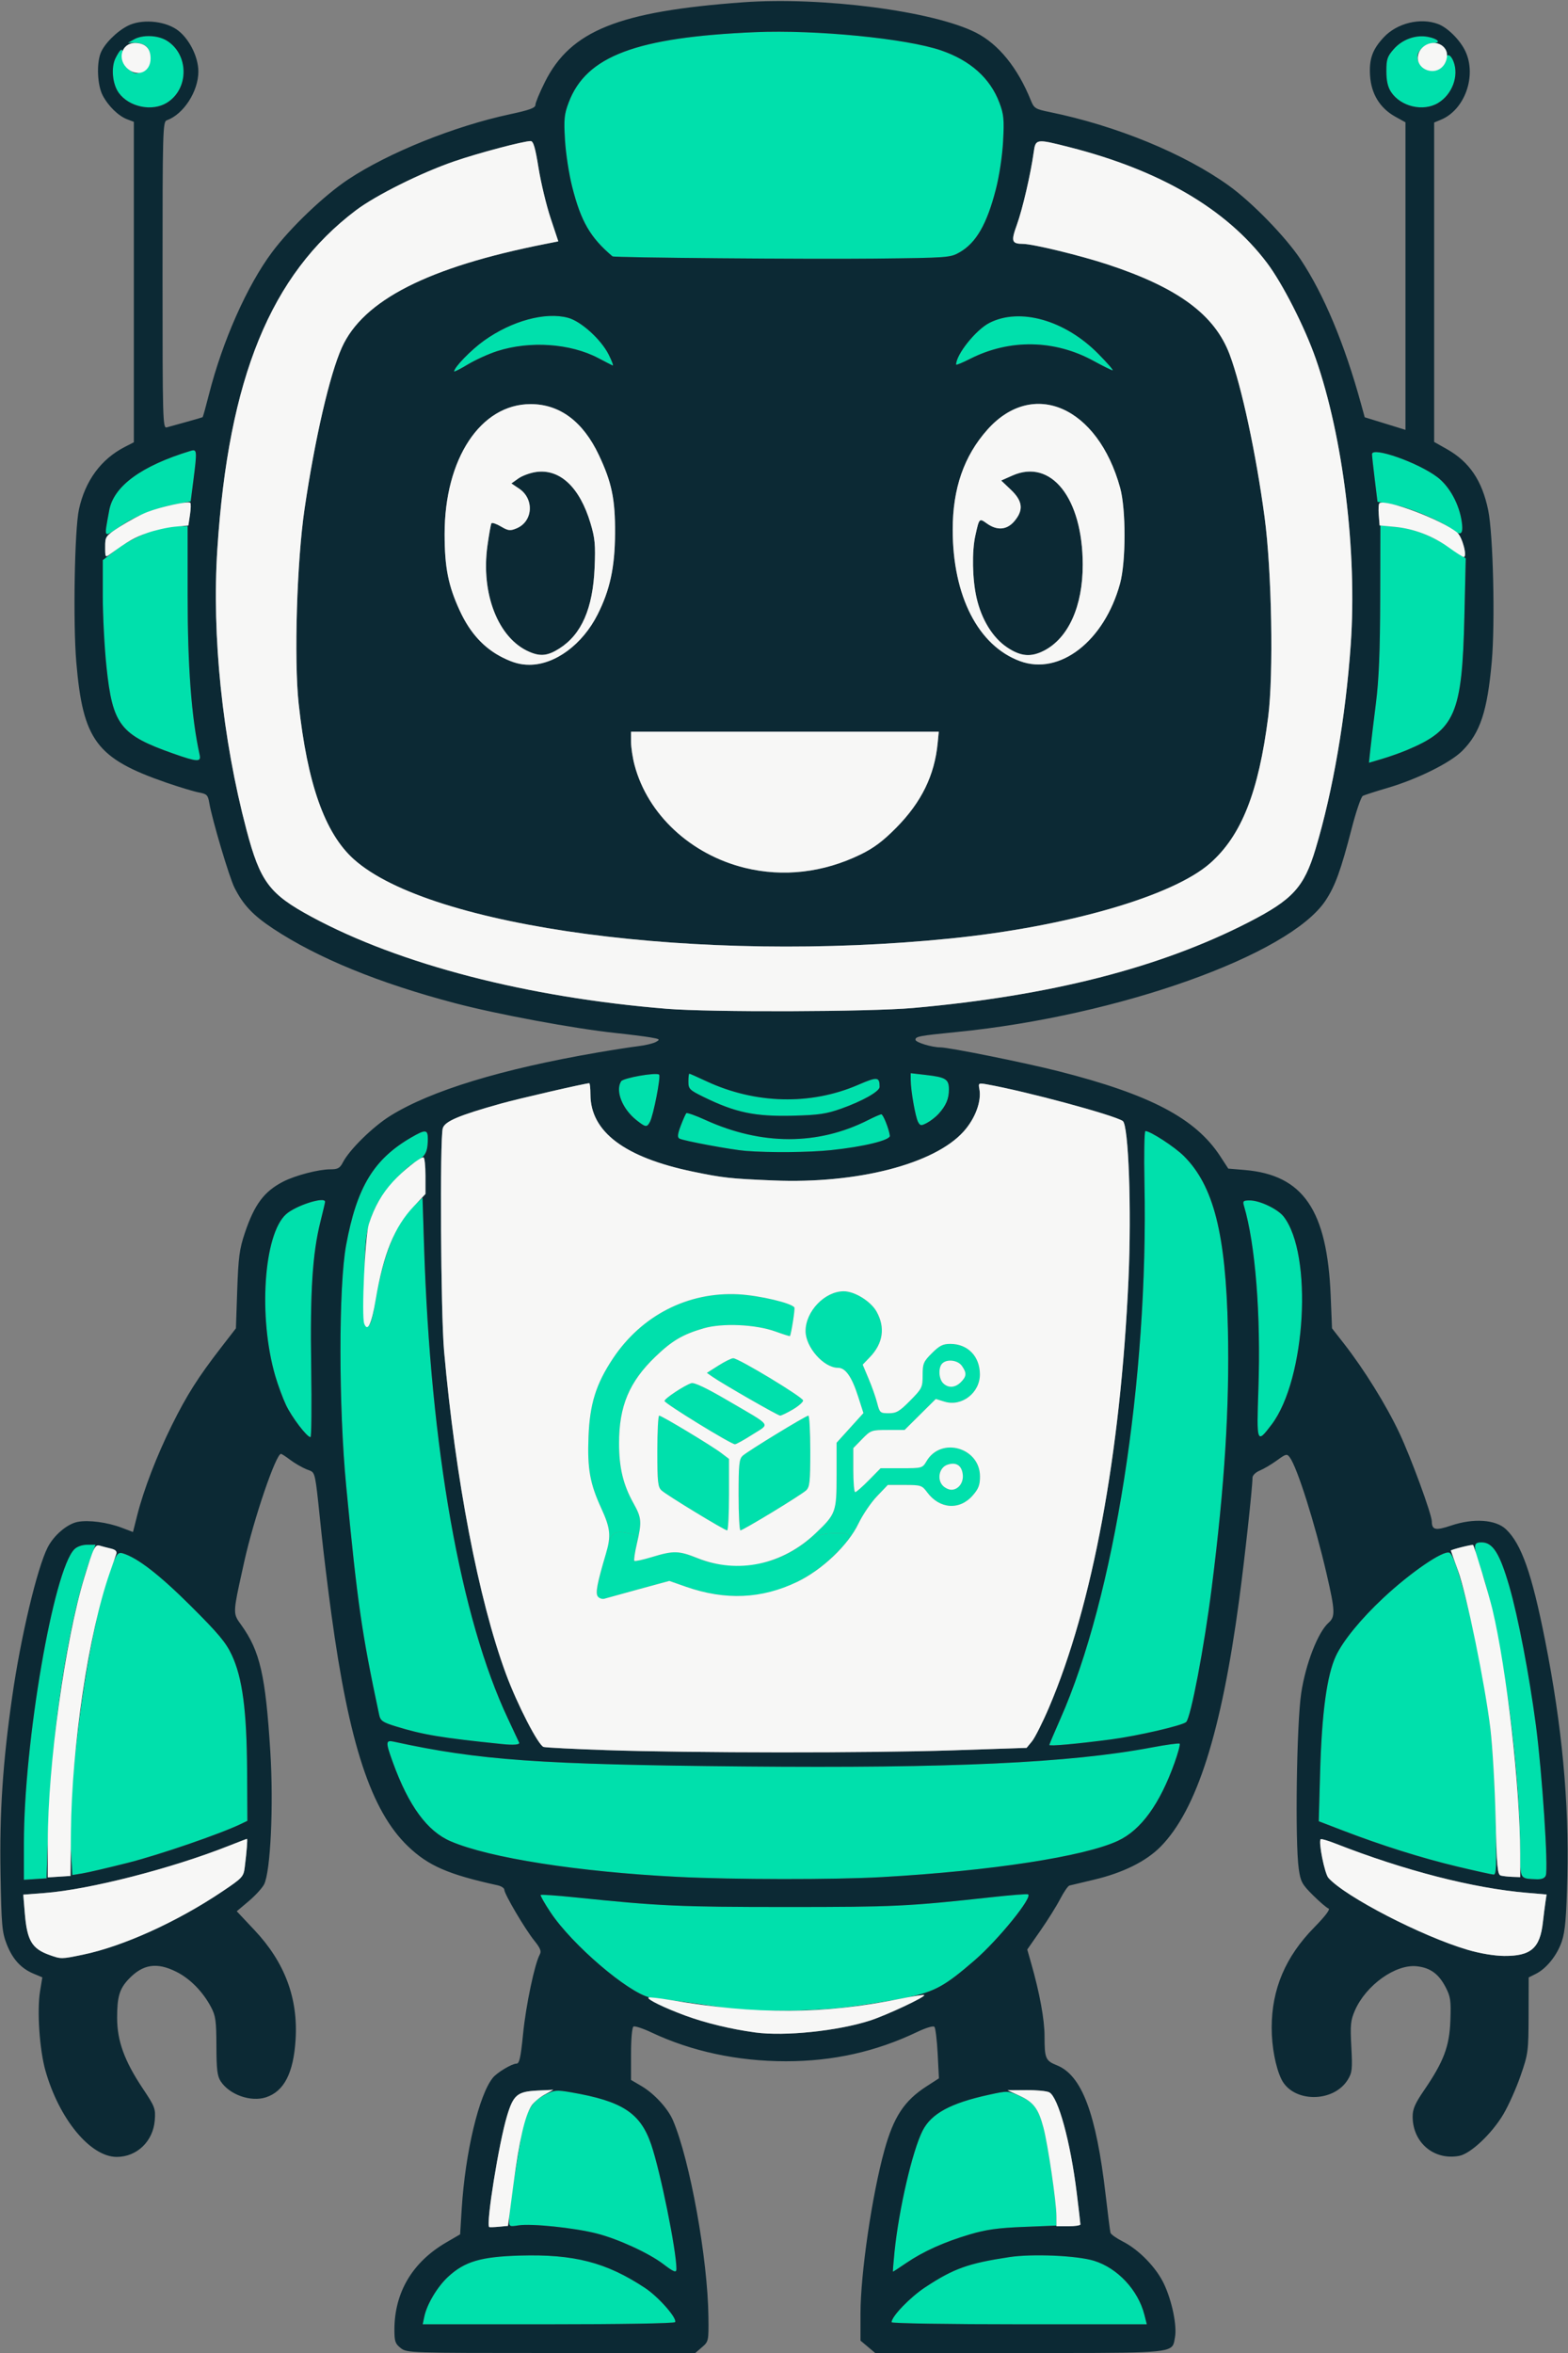 <svg width="656" height="984" viewBox="0 0 656 984" fill="none" xmlns="http://www.w3.org/2000/svg">
<rect x="0" y="0" width="656" height="984" fill="#808080" stroke="none"/>
<path d="M267.26 664.6C260.24 666.51 253.78 668.29 252.89 668.56C249.47 669.59 248.91 666.7 251.01 658.91C252.1 654.83 253.51 649.47 254.13 647C255.59 641.15 257 640.09 262.05 641.01C264.26 641.41 266.3 641.97 266.57 642.24C266.85 642.51 266.59 644.88 266 647.5C265.41 650.12 265.15 652.48 265.41 652.75C265.68 653.01 269.02 652.28 272.85 651.11C281.86 648.38 284 648.45 291.92 651.72C297.6 654.06 299.87 654.43 308.5 654.41C320.12 654.38 326.23 652.45 336.34 645.63C341.44 642.19 343.45 641.43 348 641.21C357.45 640.75 357.57 642 348.87 650.42C331.71 667.03 310.08 671.63 287.02 663.58L280.02 661.13L267.26 664.6ZM351.89 463.64C345.74 465.82 342.4 466.31 332 466.57C315.81 466.99 307.73 465.3 294.25 458.68C288.46 455.84 288 455.37 288 452.31C288 450.49 288.17 449 288.39 449C288.6 449 291.76 450.4 295.41 452.11C315.92 461.7 339.12 462.28 359 453.68C367.07 450.19 368 450.28 368 454.54C368 456.42 360.81 460.48 351.89 463.64Z" fill="#00E0AC"/>
<path d="M401.5 105.5C397.6 107.74 396.73 107.81 366 108.15C338.2 108.46 256.91 107.76 256.25 107.21C246.95 99.34 243.06 92.64 239.38 78.11C238.04 72.86 236.69 64.05 236.37 58.53C235.85 49.78 236.06 47.77 237.94 42.8C245.29 23.43 266.17 15.58 316 13.45C341.26 12.37 379.27 16.1 393.75 21.09C405.96 25.29 414.21 32.67 418.08 42.85C419.95 47.78 420.15 49.85 419.67 59C419.35 65.13 418.09 73.5 416.65 79.1C412.9 93.72 408.43 101.51 401.5 105.5ZM369 784.98C348.87 786.12 306.85 786.07 283.5 784.89C241.88 782.79 204.77 776.97 188.56 770.02C178.75 765.82 170.97 755.21 164.36 737C161.27 728.49 161.31 727.6 164.75 728.35C200.32 736.12 225.68 737.92 311.08 738.71C398.24 739.52 447.68 737.22 481.75 730.79C487.94 729.62 493.24 728.9 493.53 729.19C493.82 729.49 492.87 733.05 491.42 737.11C485.24 754.42 477.37 765.29 467.74 769.79C453.65 776.39 414.47 782.42 369 784.98ZM464.8 727.41C450.31 729.31 439 730.33 439 729.73C439 729.47 441.06 724.62 443.57 718.94C466.19 667.94 480.48 576.98 478.8 494.75C478.56 482.79 478.74 473 479.2 473C481.27 473 491.48 479.64 495.33 483.49C507.75 495.91 512.84 515.99 513.72 556.01C514.42 588.28 512.35 621.27 506.94 664C503.81 688.8 498.21 718.2 496.26 720.13C494.79 721.58 476 725.93 464.8 727.41ZM217.2 728.77C217.56 729.63 214.84 729.85 210 729.35C184.66 726.75 176.94 725.46 165.55 721.94C160.16 720.28 159.16 719.6 158.66 717.25C151.31 682.76 149.57 670.72 144.84 621.5C141.65 588.3 141.63 537.94 144.8 520.74C149.28 496.43 156.34 484.77 172.09 475.65C178.02 472.22 179 472.3 178.99 476.25C178.96 481.64 178.03 483.53 174.44 485.46C169.55 488.1 160.66 497.75 157.77 503.55C153.24 512.67 152.5 517.32 152.5 536.5C152.5 551.35 152.75 554.5 153.91 554.5C154.93 554.5 155.84 551.44 157.17 543.5C160.31 524.79 165.61 511.72 172.95 504.55L176.77 500.81L177.4 520.66C180.08 605.73 192.66 676.67 212.52 718.77C214.93 723.88 217.03 728.38 217.2 728.77ZM53.68 778.96C45.33 781.07 36.65 783.1 34.38 783.46L30.26 784.13L29.76 775.82C27.82 744.08 37.83 675.32 47.68 652.73C49.02 649.64 49.7 649.08 51.41 649.6C57.54 651.46 66.69 658.54 79.72 671.5C91.37 683.1 94.49 686.82 96.97 692.11C101.43 701.66 103.23 715.23 103.38 740.48L103.5 761.46L100.75 762.78C92.18 766.91 66.8 775.63 53.68 778.96ZM625.71 760.25C626.19 780.15 626.06 783.99 624.89 783.94C624.13 783.9 617.2 782.37 609.5 780.53C594.7 776.99 577.97 771.72 561.61 765.43L551.72 761.63L552.28 741.56C552.97 716.43 555.11 700.63 558.9 692.5C561.87 686.16 569.36 677 578.8 668.18C590.19 657.55 603.71 648.29 606.36 649.31C609.95 650.69 620.05 694.04 623.53 723C624.42 730.42 625.4 747.19 625.71 760.25ZM353.17 839.52C346.21 840.33 333.98 840.93 326.01 840.85C310.01 840.68 311.36 840.8 291 837.87C283.02 836.73 274.85 835.65 272.82 835.47C264.56 834.77 239.78 813.92 230.31 799.7C227.81 795.95 225.97 792.7 226.21 792.46C226.45 792.22 232.91 792.67 240.57 793.46C275.7 797.09 284.49 797.49 329 797.49C373.95 797.5 380.21 797.2 414.75 793.4C422.59 792.54 429.47 791.99 430.05 792.18C432.44 792.98 417.75 811.13 407.68 819.84C394.8 830.97 390.83 833.07 377.75 835.67C371.19 836.97 360.13 838.71 353.17 839.52ZM283 948.88C283 950.58 281.88 950.16 277.5 946.81C271.53 942.25 258.53 936.28 249.62 934.02C240.23 931.63 222.25 929.78 216.85 930.64C213.13 931.23 213 931.16 213 928.38C213.01 923.43 217.8 892.74 219.35 887.7C221.42 880.99 223.39 878.35 228.13 875.93C231.89 874.02 232.81 873.94 238.87 874.98C260.39 878.68 267.94 883.6 272.45 896.86C276.32 908.22 283 941.19 283 948.88ZM379.15 946.36C376.21 948.36 373.71 950 373.59 950C373.48 950 373.77 946.29 374.23 941.75C376.07 923.78 381.73 899.37 386.01 890.99C389.63 883.89 397.68 879.52 413.54 876.05C421.54 874.3 421.61 874.3 426.58 876.49C432.39 879.06 434.43 881.77 436.54 889.72C438.4 896.7 441.96 920.88 441.98 926.61L442 930.72L428.25 931.27C417.52 931.69 412.57 932.38 405.72 934.41C395.02 937.58 386.27 941.51 379.15 946.36ZM588.5 313.72C585.75 314.87 581.07 316.52 578.11 317.39L572.72 318.98L573.33 313.24C573.67 310.08 574.71 301.42 575.65 294C576.9 284.08 577.37 272.45 577.43 250.13L577.5 219.76L583.6 220.33C591.44 221.06 598.84 223.9 606.85 229.24L613.22 233.5L612.65 258C611.7 298.6 608.83 305.23 588.5 313.72ZM83.54 315.75C84.21 318.76 82.49 318.66 72.5 315.14C50.26 307.29 47.1 303.18 44.54 278.78C43.69 270.68 43 257.35 43 249.15V234.24L48.3 230.15C55.95 224.25 67.04 220.04 75 220.01L78.5 220V248.75C78.5 278.85 80.1 300.16 83.54 315.75ZM319.23 653.52C327.18 651.55 334.76 647.37 341.3 641.13C349.73 633.1 350 632.33 350 616.72V603.34L355.61 597.14L361.23 590.93L358.98 583.92C356.33 575.69 353.73 572 350.58 572C344.6 572 336.99 563.35 337.02 556.6C337.05 548.34 345.08 540 353 540C357.57 540 364.31 544.18 366.73 548.5C370.45 555.15 369.46 561.82 363.9 567.59L360.92 570.68L363.41 576.59C364.79 579.84 366.4 584.41 366.99 586.75C368.03 590.8 368.25 591 371.82 591C375.02 591 376.33 590.23 380.78 585.72C385.76 580.68 386 580.19 386 575.1C386 570.24 386.34 569.42 389.88 565.88C393.06 562.71 394.47 562 397.63 562.01C404.88 562.02 409.9 567.18 409.96 574.67C410.03 582.43 402.39 588.38 395.19 586.17L391.51 585.04L378.45 598H371.43C364.62 598 364.29 598.11 360.7 601.79L357 605.58V614.79C357 619.86 357.35 624 357.79 624C358.22 624 360.79 621.75 363.5 619L368.42 614H377.16C385.79 614 385.91 613.97 387.65 611.02C393.74 600.7 410 605.38 410 617.45C410 621.03 409.38 622.64 406.92 625.43C401.43 631.69 393.08 631.08 387.88 624.05C385.73 621.15 385.28 621 378.52 621H371.42L366.89 625.75C364.39 628.36 360.92 633.48 359.17 637.12C354.85 646.16 343.98 656.49 333.52 661.52C324.65 665.79 315.64 667.74 306.32 667.4C322.05 668.04 336.6 662.3 348.87 650.42C357.57 642 357.45 640.75 348 641.21C343.45 641.43 341.44 642.19 336.34 645.63C329.83 650.03 324.97 652.39 319.23 653.52ZM478.77 968L479.79 972H426.39C397.03 972 373 971.61 373 971.14C373 968.73 380.76 960.68 387.11 956.5C398.98 948.68 405.02 946.51 422.26 943.9C431.9 942.44 450.63 943.25 457.71 945.44C467.56 948.49 476.16 957.7 478.77 968ZM282.44 971.09C282.12 971.62 259.74 972 229.36 972H176.84L177.53 968.75C178.62 963.57 183.02 956.24 187.51 952.1C194.42 945.73 201.19 943.73 217.5 943.26C240.16 942.6 253.67 946.09 269.86 956.8C275.47 960.5 283.41 969.53 282.44 971.09ZM254.57 645.38C255.4 640.69 254.56 637.33 251.61 630.89C246.8 620.42 245.7 614.32 246.2 600.95C246.71 587.19 249.31 578.81 256.41 568.13C268.42 550.07 287.87 540.13 309 541.27C317.73 541.74 331.24 544.93 332.35 546.78C332.68 547.34 331.08 557.64 330.49 558.74C330.42 558.87 327.69 558.01 324.43 556.83C316.17 553.84 302.23 553.21 294.42 555.48C285.65 558.03 281.2 560.64 274.23 567.33C263.27 577.85 259 588 259 603.5C259 613.81 260.7 620.88 265.08 628.73C268.44 634.75 268.57 636.41 266.45 645.56C265.7 648.79 265.25 651.67 265.33 652.51C265.23 651.8 265.5 649.74 266 647.5C266.59 644.88 266.85 642.51 266.57 642.24C266.3 641.97 264.26 641.41 262.05 641.01C257.51 640.18 255.91 640.96 254.57 645.38ZM130.19 571.66C130.44 587.8 130.31 601 129.9 601C128.42 601 122.09 592.7 119.66 587.57C118.3 584.69 116.28 579.22 115.17 575.42C108 550.84 110.3 516.27 119.66 507.8C123.72 504.14 136 500.21 136 502.58C136 502.9 135.13 506.62 134.07 510.83C130.73 524.13 129.71 540.13 130.19 571.66ZM532 595.73C525.78 603.94 525.69 603.7 526.47 580.87C527.54 549.84 525.22 520.37 520.43 504.25C519.84 502.25 520.12 502 522.89 502C526.99 502 534.53 505.59 536.98 508.7C549.36 524.45 546.37 576.78 532 595.73ZM646.71 784.31C646.27 785.46 645.02 785.96 642.78 785.88C639.83 785.78 638.16 785.75 637.22 784.91C635.97 783.79 635.99 781.24 635.99 775.18C635.93 737.74 628.14 681.34 619.53 656.07C616.21 646.33 616.25 645 619.85 645C624.54 645 627.44 649.59 631.43 663.34C635.14 676.17 639.75 700.22 642.57 721.5C645.19 741.32 647.84 781.38 646.71 784.31ZM20.14 765L19.5 785.5L14.75 785.8L10 786.11V770.72C10 728.58 22.37 656.63 31.11 647.89C32.24 646.76 34.4 646 36.49 646H39.98L38.54 649.75C29.26 673.92 21.46 722.8 20.14 765ZM305 625.05C305 633.27 304.65 640 304.22 640C303.14 640 279 625.31 276.79 623.31C275.22 621.89 275 619.83 275 606.85C275 598.68 275.35 592 275.78 592C276.85 592 297.7 604.56 301.75 607.63L305 610.1V625.05ZM322.99 632.46C316.16 636.61 310.21 640 309.78 640C309.35 640 309 633.32 309 625.15C309 612.28 309.23 610.1 310.75 608.75C313.02 606.72 337.15 592 338.2 592C338.64 592 339 598.68 339 606.85C339 619.83 338.78 621.89 337.21 623.31C336.23 624.2 329.83 628.32 322.99 632.46ZM347.64 480.98C338.36 481.94 322.08 482.09 312 481.3C306.04 480.83 285.7 477.05 284.21 476.13C283.34 475.59 283.49 474.21 284.81 470.75C285.78 468.19 286.83 465.84 287.13 465.53C287.44 465.23 291.02 466.49 295.1 468.35C318.55 479.03 342.19 479.05 363.2 468.4C365.8 467.08 368.29 466 368.72 466C369.48 466 371.88 471.99 372.29 474.95C372.56 476.81 361.27 479.57 347.64 480.98ZM611.56 218.25C612.29 223.48 611.22 224.3 607.5 221.35C603.31 218.02 589.23 212.1 582.9 210.99L576.3 209.85L575.15 200.48C574.52 195.33 574 190.58 574 189.93C574 186.64 593.38 193.46 601.37 199.56C606.46 203.44 610.52 210.89 611.56 218.25ZM50.83 219.73C47.14 222.23 45.3 223.68 44.61 223.26C43.83 222.78 44.52 219.93 45.68 213.5C47.51 203.32 59.13 194.81 79.75 188.55C82.45 187.73 82.51 188.39 80.89 201.03L79.78 209.7L73.24 210.9C65.34 212.36 56.67 215.77 50.83 219.73ZM69.76 43.01C63.61 46.75 54.04 44.78 49.71 38.86C47.01 35.18 46.37 28.12 48.38 24.23C50.67 19.81 51.5 19.67 51.5 23.72C51.5 26.37 52.16 27.75 54.14 29.24C56.49 31.01 57.07 31.07 59.64 29.85C61.89 28.78 62.56 27.72 62.8 24.87C63.18 20.4 61.06 18.01 56.68 17.96L53.5 17.93L56 16.5C59.58 14.45 65.95 14.67 69.71 16.96C79.14 22.71 79.17 37.27 69.76 43.01ZM208 146.84C204.42 147.99 198.91 150.49 195.75 152.39C192.59 154.3 190 155.61 190 155.32C190 153.61 197.1 146.31 202.54 142.43C214.15 134.15 228.18 130.34 237.66 132.9C243.09 134.37 251.4 141.89 254.63 148.25C256.01 150.98 256.77 153.05 256.32 152.85C255.87 152.65 253.14 151.25 250.26 149.73C238.6 143.6 221.66 142.44 208 146.84ZM459.47 147.95C463.31 151.83 466.01 154.94 465.47 154.88C464.94 154.81 461.35 153.03 457.5 150.92C441.25 142.03 422.46 141.69 405.99 150C402.7 151.67 400 152.78 400 152.48C400 148.27 408.27 137.92 413.96 135.02C426.7 128.52 445.56 133.87 459.47 147.95ZM601.7 43.04C595.48 46.83 586.03 44.63 581.96 38.45C580.61 36.4 580.01 33.76 580.01 29.78C580 24.82 580.4 23.61 583.09 20.55C586.68 16.47 592.27 14.45 597.37 15.41C601.64 16.21 603.16 18 599.56 18C596.71 18 593 21.15 593 23.57C593 28.47 598.42 31.26 602.61 28.52C603.92 27.66 605 26.06 605 24.98C605 22.09 606.88 22.56 608.11 25.75C610.43 31.76 607.57 39.46 601.7 43.04ZM314.85 599.89C311.36 602.13 308.04 603.97 307.48 603.98C305.87 604.01 278 586.89 278 585.87C278 584.86 286.29 579.36 289.22 578.43C290.45 578.04 295.5 580.43 304.29 585.57C315.88 592.35 320.02 594.43 319.85 596.06C319.74 597.14 317.78 598.01 314.85 599.89ZM331.66 589.46C329.28 590.86 326.9 592 326.39 592C325.45 592 302.27 578.7 298.01 575.72L295.73 574.12L300.56 571.06C303.22 569.38 306.01 568 306.76 568C309 568 336 584.32 336 585.67C336 586.36 334.05 588.06 331.66 589.46ZM271.9 469.18C270.64 471.54 270.13 471.47 266.32 468.47C260.36 463.77 257.34 456.17 259.86 452.19C260.77 450.76 274.67 448.33 275.76 449.42C276.53 450.2 273.36 466.45 271.9 469.18ZM392.63 465.85C391.46 467.13 389.28 468.82 387.79 469.6C385.34 470.88 384.98 470.83 384.08 469.16C382.97 467.07 381.02 455.99 381.01 451.65L381 448.8L387.25 449.52C395.68 450.48 397 451.3 397 455.6C397 459.53 395.8 462.34 392.63 465.85ZM394.57 578.43C396.71 580.57 399.6 580.4 402 578C404.41 575.59 404.5 574.16 402.44 571.22C400.73 568.77 396.19 568.21 394.2 570.2C392.5 571.9 392.71 576.57 394.57 578.43ZM394.52 621.37C395.41 622.27 396.98 623 398 623C400.92 623 403.14 620.1 402.8 616.73C402.41 612.81 400 611.26 396.3 612.56C392.91 613.74 391.9 618.75 394.52 621.37ZM300.92 654.18C297.67 653.87 295.46 653.18 291.92 651.72C286.59 649.52 283.88 648.77 279.93 649.34C283.84 648.77 286.56 649.48 291.81 651.59C294.8 652.79 297.85 653.65 300.92 654.18ZM249.98 667.42C249.16 665.94 249.85 662.25 252.9 651.77C252.29 654.08 251.61 656.68 251.01 658.91C249.87 663.14 249.51 665.93 249.98 667.42ZM306.32 667.4C300.05 667.16 293.64 665.89 287.02 663.58C293.6 665.87 300.05 667.14 306.32 667.4ZM265.4 652.74C265.73 652.99 269.05 652.27 272.85 651.11C269.02 652.28 265.68 653.01 265.41 652.75C265.41 652.74 265.41 652.74 265.4 652.74Z" fill="#00E0AC"/>
<path d="M167.63 981.93C165.34 980.12 165 979.13 165.01 974.18C165.04 958.66 172.54 946.03 186.58 937.83L192.5 934.38L193.17 923.63C194.63 900.17 200.38 876.01 206.21 868.88C208.01 866.67 214.15 863.01 216.05 863C217.3 863 217.84 860.58 218.85 850.44C220.02 838.59 223.71 821.13 225.84 817.32C226.58 816 226.05 814.67 223.53 811.55C219.65 806.73 211 792.07 211 790.29C211 789.6 209.76 788.77 208.25 788.43C187.5 783.88 179.17 780.25 170.65 772.07C155.25 757.28 146.02 729.27 138.62 674.89C137.24 664.77 135.4 649.75 134.53 641.5C132.26 620 132.11 616.52 130.38 615.35C129.84 614.98 129.15 614.84 128.18 614.43C126.22 613.61 123.15 611.83 121.37 610.47C119.59 609.11 117.87 608 117.55 608C115.43 608 106.17 635.16 102.2 653C98.55 669.45 97.62 673.33 98.87 676.3C99.31 677.34 100 678.26 100.94 679.57C108.79 690.49 111.1 700.6 113.1 732.61C114.5 755.12 113.19 782.8 110.48 788.04C109.67 789.6 106.77 792.76 104.03 795.07L99.05 799.27L106.5 807.19C119.14 820.63 124.76 835.62 123.66 853C122.79 866.91 118.86 874.57 111.31 877.06C104.97 879.16 96.02 876.01 92.34 870.4C90.9 868.21 90.57 865.44 90.54 855.6C90.5 844.94 90.23 842.99 88.21 839.2C84.77 832.78 79.48 827.42 73.74 824.56C65.57 820.48 59.75 821.39 53.81 827.66C50 831.69 49 835.05 49 843.79C49 853.46 52.03 861.82 59.68 873.3C64.84 881.04 65.13 881.79 64.75 886.68C64.07 895.46 57.29 902 48.85 902C37.8 902 24.71 886.15 18.98 865.82C16.53 857.11 15.43 840.79 16.76 832.7L17.71 826.91L14.11 825.4C8.8 823.19 5.28 819.34 2.82 813.07C0.85 808.03 0.6 805.22 0.22 783.49C-0.22 758.01 1.16 737.01 5.11 709.5C8.69 684.49 15.53 655.77 19.95 647.09C22.55 642.01 28.16 637.25 32.53 636.43C37.12 635.57 44.96 636.61 50.94 638.89L55.64 640.67L57.43 633.59C60.14 622.9 65.56 608.82 71.93 595.95C78.12 583.46 82.87 575.96 92.51 563.5L98.7 555.5L99.25 539.48C99.72 525.81 100.18 522.33 102.4 515.71C106.44 503.66 110.49 498.24 118.5 494.13C123.57 491.54 133.29 489 138.18 489C141.34 489 142.2 488.52 143.47 486.07C146.21 480.76 156.07 471.1 163.35 466.59C180.34 456.06 209.72 447.09 250 440.15C256.33 439.06 263.94 437.88 266.92 437.52C269.91 437.17 273.28 436.36 274.42 435.73C276.31 434.68 276.08 434.5 272 433.81C269.52 433.39 263 432.57 257.5 431.99C240.24 430.16 208.19 424.21 190.42 419.53C158.55 411.15 132.84 400.62 114.32 388.38C105.82 382.75 101.78 378.48 98.1 371.22C95.94 366.95 88.76 342.82 87.56 335.79C86.99 332.46 86.54 332.01 83.21 331.4C81.17 331.02 75.02 329.17 69.55 327.28C40.33 317.16 34.71 309.65 31.92 276.92C30.52 260.44 31.19 221.38 33.03 213C35.65 201 42.3 191.97 52.25 186.88L56 184.96V50.95L53.25 49.91C49.53 48.51 45.22 44.29 42.91 39.79C40.77 35.64 40.35 26.86 42.06 22.32C43.5 18.49 48.67 13.25 53.42 10.81C58.99 7.94 68.26 8.58 73.76 12.22C78.85 15.59 83 23.56 82.99 29.95C82.97 38.28 76.75 47.85 69.75 50.32C68.11 50.9 68 54.89 68 115.09C68 175.7 68.1 179.21 69.75 178.73C70.71 178.46 74.42 177.42 78 176.44C81.58 175.45 84.62 174.56 84.77 174.47C84.92 174.37 86.12 170.06 87.43 164.9C93.1 142.6 103.41 119.38 113.85 105.42C121.49 95.19 135.66 81.66 145.72 75C162.55 63.85 190.06 52.77 213.25 47.8C221.58 46.02 223.99 45.13 224 43.87C224 42.97 225.79 38.65 227.98 34.28C238.71 12.83 258.81 4.75 310.76 0.97C343.9 -1.44 390.46 4.61 408.3 13.65C417.76 18.45 425.78 28.34 431.29 42.02C432.6 45.28 433.18 45.64 439.1 46.85C467.07 52.57 495.51 64.25 514.15 77.67C523.86 84.66 537.91 99.11 544.16 108.53C553.9 123.2 562.55 143.89 569.44 169L570.95 174.5L579.48 177.13L588 179.76V51.15L583.79 48.82C577.35 45.26 573.68 39.31 573.19 31.64C572.75 24.69 574.15 20.74 578.86 15.66C584.43 9.66 594.24 7.25 601.68 10.06C605.69 11.57 610.93 16.82 613.1 21.5C617.87 31.78 612.79 45.94 602.87 50.05L600 51.24V184.81L605.31 187.81C614.74 193.13 620.06 200.97 622.61 213.34C624.69 223.4 625.56 260.24 624.11 276.66C622.27 297.39 619.26 306.51 611.75 314.01C606.75 319.01 592.96 325.85 580.5 329.5C575.55 330.95 570.9 332.45 570.17 332.82C569.44 333.19 567.33 339.35 565.49 346.5C560.98 363.93 558.59 370.53 554.56 376.61C539.47 399.36 468.07 424.82 400.5 431.55C384.59 433.13 383 433.43 383 434.81C383 435.9 389.84 438 393.4 438C397.06 438 428.72 444.39 442.9 447.99C481.28 457.74 500.22 467.71 510.55 483.6L513.87 488.7L520.69 489.27C545.22 491.33 555.27 506.03 556.72 542L557.27 555.5L562.19 561.79C570.71 572.7 579.92 587.54 585.43 599.22C590.3 609.55 598.98 633.2 599.02 636.23C599.06 639.85 600.56 640.17 607.1 637.97C616.46 634.81 625.75 635.44 630.06 639.53C636.52 645.66 640.89 658.07 646.42 686C653.5 721.71 656.48 753.43 655.72 785C655.32 801.81 654.82 807.65 653.45 811.76C651.49 817.63 647.04 823.21 642.52 825.46L639.55 826.95L639.51 842.72C639.47 857.91 639.34 858.86 636.18 868C634.38 873.22 631.14 880.48 628.98 884.12C624.15 892.29 615.25 900.68 610.46 901.57C599.92 903.55 591 896 591 885.1C591 882.01 592.04 879.61 595.67 874.31C604 862.15 606.39 855.85 606.79 845C607.09 836.61 606.86 834.98 604.82 831.06C601.89 825.44 598.42 822.91 592.78 822.28C583.91 821.28 571.48 830.15 566.84 840.78C565.05 844.9 564.86 846.82 565.35 855.95C565.85 865.34 565.7 866.75 563.85 869.74C557.82 879.49 540.84 879.33 536.07 869.46C533.65 864.46 532.03 855.86 532.03 848C532.03 831.86 537.77 818.3 549.82 806.03C554.38 801.39 556.66 798.39 555.83 798.13C555.1 797.9 552.18 795.42 549.35 792.61C544.7 787.99 544.12 786.92 543.35 781.5C541.76 770.27 542.46 720.72 544.39 708C546.25 695.75 551.41 682.52 555.85 678.6C558.68 676.09 558.58 673.66 555.03 658.27C550.15 637.19 542.77 613.8 539.62 609.49C538.42 607.86 538.06 607.94 534.21 610.73C531.94 612.38 528.71 614.29 527.04 614.98C525.3 615.7 524 616.99 524 617.98C524 621.97 520.74 651.81 518.43 669C510.96 724.59 500.67 756.9 485.56 772.25C479.49 778.42 469.7 783.26 457.46 786.12C452.53 787.28 448.01 788.36 447.4 788.52C446.8 788.69 445.06 791.22 443.53 794.16C442.01 797.1 438.29 803.05 435.26 807.39L429.77 815.27L431.37 820.89C434.94 833.33 437 844.54 437 851.5C437 860.8 437.41 861.78 442.15 863.68C452.62 867.87 458.61 883.8 462.58 918C463.5 925.97 464.4 933.04 464.58 933.71C464.76 934.37 467.06 936.01 469.7 937.35C476.51 940.81 483.72 948.22 486.98 955.13C490.33 962.2 492.48 972.65 491.57 977.47C491.33 978.78 491.23 979.83 490.76 980.67C488.79 984.18 480.23 984 426.35 984H366.15L363.08 981.41L360 978.82V967.55C360 950.85 364.84 917.83 370.02 899.16C373.89 885.21 378.34 878.47 387.66 872.47L392.82 869.14L392.29 858.82C391.99 853.14 391.38 848.09 390.93 847.6C390.45 847.08 387.4 847.99 383.69 849.76C366.47 857.99 348.48 862 328.8 862C308.62 862 289.3 857.86 272.59 849.97C268.98 848.26 265.57 847.15 265.01 847.49C264.43 847.85 264 852.72 264 858.96V869.81L268.33 872.35C273.69 875.49 279.43 881.73 281.56 886.73C288.66 903.41 296.11 944.66 296.38 968.83C296.5 978.97 296.45 979.2 293.69 981.58L290.89 984H230.58C171.08 984 170.23 983.97 167.63 981.93ZM253.5 731.88C289.33 733.09 363.39 733.14 398.51 731.97L429.5 730.94L431.74 728.22C432.97 726.72 436.19 720.33 438.89 714C457.05 671.44 468.82 608 472.12 534.96C473.44 505.66 472.16 470.38 469.72 468.78C465.83 466.24 429.12 456.34 412.87 453.47C409.4 452.85 409.26 452.93 409.73 455.37C410.71 460.5 408.03 467.75 403.15 473.18C390.92 486.8 358.62 495.12 323.61 493.66C305.55 492.92 302.4 492.57 289.81 489.95C261.32 484.02 247.09 473.32 247.02 457.75C247.01 455.14 246.79 453 246.53 453C244.93 453 216.96 459.44 209.5 461.53C191.88 466.46 186.06 468.94 185.24 471.85C183.97 476.4 184.4 549.34 185.79 565C190.57 618.69 200.17 668.8 211.66 699.97C216.4 712.82 225.28 730.03 227.45 730.56C228.58 730.84 240.3 731.43 253.5 731.88ZM279 421.87C297.44 423.37 363.75 423.15 382 421.53C439.34 416.45 485.24 404.73 522.3 385.72C540.88 376.19 545.56 371.06 550.39 355C557.66 330.81 562.99 299.83 565.11 269.43C567.8 230.78 561.92 182.79 550.47 150C545.87 136.81 536.55 118.51 530.05 109.91C513.09 87.44 485.37 71.21 447.48 61.56C433.41 57.98 433.26 58 432.46 63.75C431.2 72.79 427.77 87.53 425.44 93.97C422.91 100.94 423.23 101.95 428 101.99C432.24 102.04 451.94 106.82 463.37 110.58C492.86 120.29 508.17 131.58 514.44 148.23C519.45 161.57 525.48 189.6 529.07 216.35C532.07 238.67 532.85 281.91 530.58 299.71C526.54 331.36 519.37 349.44 506.3 360.98C490.68 374.76 446.58 387.53 397.5 392.48C292.97 403.02 179.9 387.99 148 359.31C135.9 348.43 128.57 327.75 124.95 294.22C122.95 275.72 124.2 234.57 127.43 212.74C131.78 183.26 137.94 156.64 143.02 145.34C151.92 125.56 179.13 111.7 228.04 102.04L233.58 100.94L230.35 91.22C228.57 85.88 226.31 76.44 225.31 70.25C223.94 61.72 223.14 59 222 59C218.97 59 200.2 63.97 190 67.48C176.24 72.2 157.17 81.7 148.89 87.96C113.24 114.89 95.6 158 90.93 229.63C88.57 265.78 93.05 308.96 103.11 347C108.86 368.76 112.67 373.86 130.33 383.39C167.16 403.29 220.69 417.14 279 421.87ZM401.5 105.5C408.43 101.51 412.9 93.72 416.65 79.1C418.09 73.5 419.35 65.13 419.67 59C420.15 49.85 419.95 47.78 418.08 42.85C414.21 32.67 405.96 25.29 393.75 21.09C379.27 16.1 341.26 12.37 316 13.45C266.17 15.58 245.29 23.43 237.94 42.8C236.06 47.77 235.85 49.78 236.37 58.53C236.69 64.05 238.04 72.86 239.38 78.11C243.06 92.64 246.95 99.34 256.25 107.21C256.91 107.76 338.2 108.46 366 108.15C396.73 107.81 397.6 107.74 401.5 105.5ZM369 784.98C414.47 782.42 453.65 776.39 467.74 769.79C477.37 765.29 485.24 754.42 491.42 737.11C492.87 733.05 493.82 729.49 493.53 729.19C493.24 728.9 487.94 729.62 481.75 730.79C447.68 737.22 398.24 739.52 311.08 738.71C225.68 737.92 200.32 736.12 164.75 728.35C161.31 727.6 161.27 728.49 164.36 737C170.97 755.21 178.75 765.82 188.56 770.02C204.77 776.97 241.88 782.79 283.5 784.89C306.85 786.07 348.87 786.12 369 784.98ZM646.71 784.31C647.84 781.38 645.19 741.32 642.57 721.5C639.75 700.22 635.14 676.17 631.43 663.34C627.44 649.59 624.54 645 619.85 645C617.39 645 616.59 645.62 617.39 649.1C616.84 647.44 616.45 646.33 616.31 646.11C616.08 645.76 607 648.03 607 648.44C607 648.54 608.34 652.29 609.98 656.79C611.16 660 612.76 666.16 614.47 673.64C611.24 660.08 608.06 649.96 606.36 649.31C603.71 648.29 590.19 657.55 578.8 668.18C569.36 677 561.87 686.16 558.9 692.5C555.11 700.63 552.97 716.43 552.28 741.56L551.72 761.63L561.61 765.43C577.97 771.72 594.7 776.99 609.5 780.53C617.2 782.37 624.13 783.9 624.89 783.94C626.06 783.99 626.19 780.15 625.71 760.25C625.71 760.23 625.71 760.22 625.71 760.2C625.4 747.15 624.42 730.42 623.53 723C623.4 721.95 623.27 720.89 623.13 719.81C623.28 720.93 623.42 721.99 623.54 723C624.42 730.42 625.4 747.17 625.71 760.2C626.21 780.85 626.49 783.96 627.89 784.34C628.78 784.57 630.96 784.82 632.75 784.88L636 785L635.99 775.25C635.99 781.26 635.97 783.79 637.22 784.91C638.16 785.75 639.83 785.78 642.78 785.88C645.02 785.96 646.27 785.46 646.71 784.31ZM53.68 778.96C66.8 775.63 92.18 766.91 100.75 762.78L103.5 761.46L103.38 740.48C103.23 715.23 101.43 701.66 96.97 692.11C94.49 686.82 91.37 683.1 79.72 671.5C66.69 658.54 57.54 651.46 51.41 649.6C49.7 649.08 49.02 649.64 47.68 652.73C47.66 652.78 47.64 652.82 47.62 652.87C48.11 651.45 48.49 650.33 48.64 649.88C49.01 648.72 48.35 648.06 46.33 647.58C44.77 647.21 42.71 646.67 41.75 646.39C40.67 646.06 40 646.29 38.99 648.59L39.98 646H36.49C34.4 646 32.24 646.76 31.11 647.89C22.37 656.63 10 728.58 10 770.72V786.11L14.75 785.8L19.5 785.5L20 769.44C20 769.64 20 769.83 20 770.03V785.11L24.75 784.8L29.5 784.5L29.61 772.73C29.65 773.79 29.7 774.82 29.76 775.82L30.26 784.13L34.38 783.46C36.65 783.1 45.33 781.07 53.68 778.96ZM464.8 727.41C476 725.93 494.79 721.58 496.26 720.13C498.21 718.2 503.81 688.8 506.94 664C512.35 621.27 514.42 588.28 513.72 556.01C512.84 515.99 507.75 495.91 495.33 483.49C491.48 479.64 481.27 473 479.2 473C478.74 473 478.56 482.79 478.8 494.75C480.48 576.98 466.19 667.94 443.57 718.94C441.06 724.62 439 729.47 439 729.73C439 730.33 450.31 729.31 464.8 727.41ZM217.2 728.77C217.03 728.38 214.93 723.88 212.52 718.77C192.66 676.67 180.08 605.73 177.4 520.66L176.77 500.81L174.16 503.37L178 499.31V491.65C178 487.44 177.62 484 177.15 484C176.96 484 176.67 484.09 176.32 484.25C178.37 482.61 178.97 480.54 178.99 476.25C179 472.3 178.02 472.22 172.09 475.65C156.34 484.77 149.28 496.43 144.8 520.74C141.63 537.94 141.65 588.3 144.84 621.5C149.57 670.72 151.31 682.76 158.66 717.25C159.16 719.6 160.16 720.28 165.55 721.94C176.94 725.46 184.66 726.75 210 729.35C214.84 729.85 217.56 729.63 217.2 728.77ZM316 849.96C328.32 851.64 350.48 849.33 364 844.97C370.96 842.72 387.36 835.02 386.66 834.33C386.48 834.15 383.46 834.57 379.45 835.32C391.21 832.86 395.37 830.48 407.68 819.84C417.75 811.13 432.44 792.98 430.05 792.18C429.47 791.99 422.59 792.54 414.75 793.4C380.21 797.2 373.95 797.5 329 797.49C284.49 797.49 275.7 797.09 240.57 793.46C232.91 792.67 226.45 792.22 226.21 792.46C225.97 792.7 227.81 795.95 230.31 799.7C239.42 813.37 262.68 833.18 271.8 835.31C271.51 835.31 271.34 835.33 271.29 835.38C270.58 836.08 277.93 839.66 286.78 842.92C295.19 846.01 305.83 848.58 316 849.96ZM426.76 276.49C443.37 282.59 462.05 268.08 468.6 244C471.08 234.86 471.1 212.97 468.63 204C459.29 170.08 432.21 158.23 413.09 179.69C403.3 190.68 398.58 204.27 398.58 221.5C398.59 249.26 409.24 270.05 426.76 276.49ZM210.26 274.97C214.67 277.17 217.73 278 221.5 278C232.19 278 243.67 269.54 250.01 256.98C255.2 246.7 257.24 237.23 257.32 223C257.4 208.76 255.95 201.74 250.55 190.31C243.92 176.27 234.18 169 222 169C201.07 169 185.98 191.82 186.01 223.41C186.03 237.39 187.54 244.98 192.4 255.48C196.66 264.72 202.52 271.1 210.26 274.97ZM311.65 362.93C327.66 366.86 344.44 364.93 360 357.35C365.57 354.64 369.43 351.74 375 346.1C385.51 335.45 390.99 324.26 392.29 310.75L392.75 306H264L264.01 310.25C264.02 312.59 264.68 316.97 265.49 319.99C270.97 340.61 288.98 357.36 311.65 362.93ZM588.5 313.72C608.83 305.23 611.7 298.6 612.65 258L613.22 233.5L612.35 232.92C614 233.05 611.86 224.82 609.78 222.84C611.64 223.63 612.11 222.19 611.56 218.25C610.52 210.89 606.46 203.44 601.37 199.56C593.38 193.46 574 186.64 574 189.93C574 190.58 574.52 195.33 575.15 200.48L576.3 209.85L578.26 210.19C577.75 210.2 577.36 210.27 577.12 210.43C576.76 210.65 576.63 212.83 576.83 215.28L577.18 219.73L583.41 220.31C583.47 220.32 583.54 220.32 583.6 220.33L577.5 219.76L577.43 250.13C577.37 272.45 576.9 284.08 575.65 294C574.71 301.42 573.67 310.08 573.33 313.24L572.72 318.98L578.11 317.39C581.07 316.52 585.75 314.87 588.5 313.72ZM83.54 315.75C80.1 300.16 78.5 278.85 78.5 248.75V220L75.9 220.01L78.81 219.74L79.48 215.28C79.85 212.82 79.91 210.57 79.61 210.27C79.34 210.01 78.01 210.08 76.13 210.37L79.78 209.7L80.89 201.03C82.51 188.39 82.45 187.73 79.75 188.55C59.13 194.81 47.51 203.32 45.68 213.5C44.52 219.93 43.83 222.78 44.61 223.26C45.03 223.52 45.9 223.07 47.36 222.09C44.07 224.38 44 225.15 44 228.74C44 233.23 44.01 233.24 46.25 231.61C47.12 230.98 47.93 230.39 48.68 229.86C48.56 229.96 48.43 230.06 48.3 230.15L43 234.24V249.15C43 257.35 43.69 270.68 44.54 278.78C47.1 303.18 50.26 307.29 72.5 315.14C82.49 318.66 84.21 318.76 83.54 315.75ZM379.15 946.36C386.27 941.51 395.02 937.58 405.72 934.41C412.57 932.38 417.52 931.69 428.25 931.27L442 930.72V931H447C449.75 931 452 930.65 452 930.22C452 929.79 451.31 923.83 450.46 916.97C447.85 895.73 442.73 876.99 438.99 875C437.97 874.45 433.61 874.03 429.32 874.06L421.5 874.12L426.54 876.41C429.47 877.74 431.44 879.09 432.95 881.09C431.45 879.1 429.48 877.78 426.58 876.49C421.61 874.3 421.54 874.3 413.54 876.05C397.68 879.52 389.63 883.89 386.01 890.99C381.73 899.37 376.07 923.78 374.23 941.75C373.77 946.29 373.48 950 373.59 950C373.71 950 376.21 948.36 379.15 946.36ZM283 948.88C283 941.19 276.32 908.22 272.45 896.86C267.94 883.6 260.39 878.68 238.87 874.98C232.81 873.94 231.89 874.02 228.13 875.93C224.66 877.7 222.67 879.6 221.04 883.13C221.47 882.11 221.91 881.25 222.36 880.57C223.28 879.18 225.7 877.11 227.76 875.99L231.5 873.94L224.81 874.26C216.44 874.67 214.78 876.05 212.13 884.84C208.71 896.19 203.28 929.94 204.65 931.31C204.78 931.45 206.61 931.4 208.71 931.2L212.53 930.84L213.15 926.12C213.05 927.1 213 927.87 213 928.38C213 931.16 213.13 931.23 216.85 930.64C222.25 929.78 240.23 931.63 249.62 934.02C258.53 936.28 271.53 942.25 277.5 946.81C281.88 950.16 283 950.58 283 948.88ZM436.79 272.09C431.31 274.91 427.03 274.54 421.37 270.75C415.3 266.69 410.64 259.12 408.55 249.94C406.79 242.19 406.57 230.66 408.05 224C409.03 219.6 409.41 217.82 410.24 217.59C410.81 217.43 411.58 217.99 412.9 218.93C417.2 221.99 421.29 221.63 424.41 217.92C428.3 213.3 427.88 209.52 422.93 204.82L418.86 200.95L423.58 198.86C439.78 191.69 452.93 208.32 452.98 236.04C453.02 253.47 447.01 266.83 436.79 272.09ZM234.05 271.18C229.16 274.29 226.1 274.62 221.36 272.55C208.44 266.94 201.12 248.29 203.93 228.19C204.59 223.47 205.34 219.26 205.59 218.85C205.85 218.44 207.63 219.03 209.55 220.16C212.62 221.97 213.42 222.07 216.11 220.95C222.99 218.1 223.61 208.67 217.2 204.35L213.95 202.17L216.89 200.08C218.51 198.93 221.86 197.71 224.34 197.37C234.3 196 242.56 203.81 247.05 218.83C248.92 225.08 249.17 227.83 248.77 237.33C248.05 254.44 243.33 265.28 234.05 271.18ZM478.77 968C476.16 957.7 467.56 948.49 457.71 945.44C450.63 943.25 431.9 942.44 422.26 943.9C405.02 946.51 398.98 948.68 387.11 956.5C380.76 960.68 373 968.73 373 971.14C373 971.61 397.03 972 426.39 972H479.79L478.77 968ZM282.44 971.09C283.41 969.53 275.47 960.5 269.86 956.8C253.67 946.09 240.16 942.6 217.5 943.26C201.19 943.73 194.42 945.73 187.51 952.1C183.02 956.24 178.62 963.57 177.53 968.75L176.84 972H229.36C259.74 972 282.12 971.62 282.44 971.09ZM614 815.39C619.23 816.93 625.12 817.91 629.3 817.95C640.48 818.03 644.28 814.74 645.49 803.91C645.83 800.93 646.31 797.1 646.57 795.38L647.04 792.26L638.77 791.55C616.23 789.62 587.56 782.25 558.73 770.96C555.56 769.72 552.76 768.9 552.53 769.14C551.5 770.17 554.19 783.55 555.77 785.32C562.87 793.23 594.88 809.76 614 815.39ZM20.74 817.57C25.56 819.29 25.68 819.29 34.63 817.44C51.44 813.97 74.13 803.69 93.04 790.97C101.48 785.3 101.9 784.84 102.4 780.77C103.22 774.24 103.63 769 103.33 769C103.17 769 99.78 770.3 95.78 771.88C71.74 781.41 37.39 790.21 18.62 791.64L9.74 792.32L10.4 800.27C11.34 811.56 13.36 814.94 20.74 817.57ZM130.19 571.66C129.71 540.13 130.73 524.13 134.07 510.83C135.13 506.62 136 502.9 136 502.58C136 500.21 123.72 504.14 119.66 507.8C110.3 516.27 108 550.84 115.17 575.42C116.28 579.22 118.3 584.69 119.66 587.57C122.09 592.7 128.42 601 129.9 601C130.31 601 130.44 587.8 130.19 571.66ZM532 595.73C546.37 576.78 549.36 524.45 536.98 508.7C534.53 505.59 526.99 502 522.89 502C520.12 502 519.84 502.25 520.43 504.25C525.22 520.37 527.54 549.84 526.47 580.87C525.69 603.7 525.78 603.94 532 595.73ZM69.76 43.01C79.17 37.27 79.14 22.71 69.71 16.96C65.95 14.67 59.58 14.45 56 16.5L53.5 17.93L56.68 17.96C59.54 18 61.44 19.03 62.31 20.99C61.34 19.02 59.37 18 56.46 18C53.87 18 52.07 19.43 51.3 21.35C50.94 20.07 50.05 21.01 48.38 24.23C46.37 28.12 47.01 35.18 49.71 38.86C54.04 44.78 63.61 46.75 69.76 43.01ZM347.64 480.98C361.27 479.57 372.56 476.81 372.29 474.95C371.88 471.99 369.48 466 368.72 466C368.29 466 365.8 467.08 363.2 468.4C342.19 479.05 318.55 479.03 295.1 468.35C291.02 466.49 287.44 465.23 287.13 465.53C286.83 465.84 285.78 468.19 284.81 470.75C283.49 474.21 283.34 475.59 284.21 476.13C285.7 477.05 306.04 480.83 312 481.3C322.08 482.09 338.36 481.94 347.64 480.98ZM601.7 43.04C607.57 39.46 610.43 31.76 608.11 25.75C607.23 23.47 606.02 22.58 605.4 23.31C605.49 20.25 603.04 18.17 600.2 17.98C602.95 17.77 601.37 16.16 597.37 15.41C592.27 14.45 586.68 16.47 583.09 20.55C580.4 23.61 580 24.82 580.01 29.78C580.01 33.76 580.61 36.4 581.96 38.45C586.03 44.63 595.48 46.83 601.7 43.04ZM208 146.84C221.66 142.44 238.6 143.6 250.26 149.73C253.14 151.25 255.87 152.65 256.32 152.85C256.77 153.05 256.01 150.98 254.63 148.25C251.4 141.89 243.09 134.37 237.66 132.9C228.18 130.34 214.15 134.15 202.54 142.43C197.1 146.31 190 153.61 190 155.32C190 155.61 192.59 154.3 195.75 152.39C198.91 150.49 204.42 147.99 208 146.84ZM459.47 147.95C445.56 133.87 426.7 128.52 413.96 135.02C408.27 137.92 400 148.27 400 152.48C400 152.78 402.7 151.67 405.99 150C422.46 141.69 441.25 142.03 457.5 150.92C461.35 153.03 464.94 154.81 465.47 154.88C466.01 154.94 463.31 151.83 459.47 147.95ZM351.89 463.64C360.81 460.48 368 456.42 368 454.54C368 450.28 367.07 450.19 359 453.68C339.12 462.28 315.92 461.7 295.41 452.11C291.76 450.4 288.6 449 288.39 449C288.17 449 288 450.49 288 452.31C288 455.37 288.46 455.84 294.25 458.68C307.73 465.3 315.81 466.99 332 466.57C342.4 466.31 345.74 465.82 351.89 463.64ZM271.9 469.18C273.36 466.45 276.53 450.2 275.76 449.42C274.67 448.33 260.77 450.76 259.86 452.19C257.34 456.17 260.36 463.77 266.32 468.47C270.13 471.47 270.64 471.54 271.9 469.18ZM392.63 465.85C395.8 462.34 397 459.53 397 455.6C397 451.3 395.68 450.48 387.25 449.52L381 448.8L381.01 451.65C381.02 455.99 382.97 467.07 384.08 469.16C384.98 470.83 385.34 470.88 387.79 469.6C389.28 468.82 391.46 467.13 392.63 465.85ZM22.73 728.04C25.91 697.99 31.52 669.02 37.89 651.5C37.23 653.44 36.41 656.03 35.35 659.5C30.3 676.02 25.57 702.64 22.73 728.04ZM40.85 675.28C36.78 692.74 33.23 715.35 31.23 736.03C33.12 714.74 36.57 692.86 40.85 675.28ZM635.99 775.18C635.95 757.43 633.68 731.05 630.5 707.77C633.79 730.63 635.96 755.52 635.99 775.18ZM353.17 839.52C359.38 838.79 368.85 837.34 375.48 836.1C357.55 839.71 340.62 841.27 322.8 840.82C323.79 840.83 324.85 840.84 326.01 840.85C333.98 840.93 346.21 840.33 353.17 839.52ZM280.99 836.48C284.02 836.89 287.53 837.37 291 837.87C295.34 838.5 298.69 838.98 301.43 839.36C294.85 838.65 288.06 837.69 280.99 836.48ZM583.84 211.18C589.69 212.46 600.34 216.85 605.59 220.05C599.63 216.69 590.26 212.93 583.84 211.18ZM152.57 528.29C152.71 521.91 153.06 517.61 153.88 513.92C153.39 516.99 152.92 522.41 152.57 528.29ZM218.19 892.93C217.24 897.85 216.03 905.11 215.02 911.83C216.06 904.12 217.11 897.86 218.19 892.93ZM165.02 516.2C161.67 523.26 159.05 532.34 157.19 543.39C159.13 531.85 161.58 523.16 165.02 516.2ZM50.83 219.73C53.05 218.22 55.68 216.8 58.52 215.53C55.85 216.84 52.65 218.63 50.25 220.18C49.54 220.64 48.91 221.05 48.35 221.42C49.07 220.94 49.89 220.37 50.83 219.73ZM593.5 26.02C593.18 25.29 593 24.46 593 23.57C593 22.59 593.61 21.48 594.53 20.52C593.14 22.22 592.84 24.28 593.5 26.02ZM61.06 223.06C57.9 224.3 54.77 225.85 51.91 227.65C55.33 225.4 57.64 224.29 61.06 223.06ZM54.67 29.63C55.82 30.29 57 30.57 58.08 30.5C56.84 30.9 56.09 30.65 54.67 29.63ZM157.17 543.54C156.04 550.25 155.22 553.46 154.37 554.28C155.26 552.86 156.2 549.26 157.17 543.54ZM168 490.6C170.05 488.6 172.06 486.92 173.72 485.88C172.02 487.11 169.96 488.8 168 490.6ZM619.91 657.21C620.68 659.57 621.45 662.19 622.21 665.01C621.49 662.51 620.69 659.79 619.91 657.21ZM593.03 222.3C596.05 223.27 598.99 224.57 601.78 226.15C598.83 224.53 595.93 223.25 593.03 222.3ZM67.26 212.33C69.13 211.78 71 211.33 72.84 210.97C71.07 211.35 69.12 211.82 67.26 212.33ZM604.8 25.9C604.72 26.09 604.62 26.3 604.51 26.5C604.61 26.3 604.71 26.1 604.8 25.9ZM157.88 503.34C158.02 503.07 158.18 502.78 158.35 502.49C158.19 502.77 158.03 503.06 157.88 503.34Z" fill="#0C2934"/>
<path d="M204.65 931.31C203.28 929.94 208.71 896.19 212.13 884.84C214.78 876.05 216.44 874.67 224.81 874.26L231.5 873.94L227.76 875.99C225.7 877.11 223.28 879.18 222.36 880.57C219.6 884.78 217.19 895.28 214.8 913.51L212.53 930.84L208.71 931.2C206.61 931.4 204.78 931.45 204.65 931.31ZM441.98 926.75C441.96 920.91 438.42 896.78 436.54 889.72C434.44 881.78 432.4 879.08 426.54 876.41L421.5 874.12L429.32 874.06C433.61 874.03 437.97 874.45 438.99 875C442.73 876.99 447.85 895.73 450.46 916.97C451.31 923.83 452 929.79 452 930.22C452 930.65 449.75 931 447 931H442L441.98 926.75ZM316 849.96C305.83 848.58 295.19 846.01 286.78 842.92C277.93 839.66 270.58 836.08 271.29 835.38C271.55 835.11 275.76 835.58 280.63 836.42C316.21 842.53 344.64 842.39 376.23 835.95C381.74 834.83 386.43 834.1 386.66 834.33C387.36 835.02 370.96 842.72 364 844.97C350.48 849.33 328.32 851.64 316 849.96ZM20.74 817.57C13.36 814.94 11.34 811.56 10.4 800.27L9.74 792.32L18.62 791.64C37.39 790.21 71.74 781.41 95.78 771.88C99.78 770.3 103.17 769 103.33 769C103.63 769 103.22 774.24 102.4 780.77C101.9 784.84 101.48 785.3 93.04 790.97C74.13 803.69 51.44 813.97 34.63 817.44C25.68 819.29 25.56 819.29 20.74 817.57ZM614 815.39C594.88 809.76 562.87 793.23 555.77 785.32C554.19 783.55 551.5 770.17 552.53 769.14C552.76 768.9 555.56 769.72 558.73 770.96C587.56 782.25 616.23 789.62 638.77 791.55L647.04 792.26L646.57 795.38C646.31 797.1 645.83 800.93 645.49 803.91C644.28 814.74 640.48 818.03 629.3 817.95C625.12 817.91 619.23 816.93 614 815.39ZM20 770.03C20 738.24 27.26 685.94 35.35 659.5C39.17 647.03 39.77 645.8 41.75 646.39C42.71 646.67 44.77 647.21 46.33 647.58C48.35 648.06 49.01 648.72 48.64 649.88C48.35 650.77 47.16 654.2 46 657.5C37.04 682.98 30.01 729.86 29.67 766.34L29.5 784.5L24.75 784.8L20 785.11V770.03ZM627.89 784.34C626.49 783.96 626.21 780.85 625.71 760.2C625.4 747.17 624.42 730.42 623.54 723C621.31 704.4 613.59 666.68 609.98 656.79C608.34 652.29 607 648.54 607 648.44C607 648.03 616.08 645.76 616.31 646.11C616.97 647.13 623.01 667.25 624.38 673C630.34 697.99 635.94 747.34 635.99 775.25L636 785L632.75 784.88C630.96 784.82 628.78 784.57 627.89 784.34ZM253.5 731.88C240.3 731.43 228.58 730.84 227.45 730.56C225.28 730.03 216.4 712.82 211.66 699.97C200.17 668.8 190.57 618.69 185.79 565C184.4 549.34 183.97 476.4 185.24 471.85C186.06 468.94 191.88 466.46 209.5 461.53C216.96 459.44 244.93 453 246.53 453C246.79 453 247.01 455.14 247.02 457.75C247.09 473.32 261.32 484.02 289.81 489.95C302.4 492.57 305.55 492.92 323.61 493.66C358.62 495.12 390.92 486.8 403.15 473.18C408.03 467.75 410.71 460.5 409.73 455.37C409.26 452.93 409.4 452.85 412.87 453.47C429.12 456.34 465.83 466.24 469.72 468.78C472.16 470.38 473.44 505.66 472.12 534.96C468.82 608 457.05 671.44 438.89 714C436.19 720.33 432.97 726.72 431.74 728.22L429.5 730.94L398.51 731.97C363.39 733.14 289.33 733.09 253.5 731.88ZM267.26 664.6L280.02 661.13L287.02 663.58C303.48 669.33 318.69 668.66 333.52 661.52C343.98 656.49 354.85 646.16 359.17 637.12C360.92 633.48 364.39 628.36 366.89 625.75L371.42 621H378.52C385.28 621 385.73 621.15 387.88 624.05C393.08 631.08 401.43 631.69 406.92 625.43C409.38 622.64 410 621.03 410 617.45C410 605.38 393.74 600.7 387.65 611.02C385.91 613.97 385.79 614 377.16 614H368.42L363.5 619C360.79 621.75 358.22 624 357.79 624C357.35 624 357 619.86 357 614.79V605.58L360.7 601.79C364.29 598.11 364.62 598 371.43 598H378.45L384.98 591.52L391.51 585.04L395.19 586.17C402.39 588.38 410.03 582.43 409.96 574.67C409.9 567.18 404.88 562.02 397.63 562.01C394.47 562 393.06 562.71 389.88 565.88C386.34 569.42 386 570.24 386 575.1C386 580.19 385.76 580.68 380.78 585.72C376.33 590.23 375.02 591 371.82 591C368.25 591 368.03 590.8 366.99 586.75C366.4 584.41 364.79 579.84 363.41 576.59L360.92 570.68L363.9 567.59C369.46 561.82 370.45 555.15 366.73 548.5C364.31 544.18 357.57 540 353 540C345.08 540 337.05 548.34 337.02 556.6C336.99 563.35 344.6 572 350.58 572C353.73 572 356.33 575.69 358.98 583.92L361.23 590.93L355.61 597.14L350 603.34V616.72C350 632.33 349.73 633.1 341.3 641.13C327.37 654.42 308.73 658.36 291.81 651.59C283.97 648.45 281.79 648.4 272.85 651.11C269.02 652.28 265.67 653 265.4 652.73C265.12 652.46 265.6 649.23 266.45 645.56C268.57 636.41 268.44 634.75 265.08 628.73C260.7 620.88 259 613.81 259 603.5C259 588 263.27 577.85 274.23 567.33C281.2 560.64 285.65 558.03 294.42 555.48C302.23 553.21 316.17 553.84 324.43 556.83C327.69 558.01 330.42 558.87 330.49 558.74C331.08 557.64 332.68 547.34 332.35 546.78C331.24 544.93 317.73 541.74 309 541.27C287.87 540.13 268.42 550.07 256.41 568.13C249.31 578.81 246.71 587.19 246.2 600.95C245.7 614.32 246.8 620.42 251.61 630.89C255.36 639.07 255.7 642.28 253.54 649.57C249.73 662.48 249.01 666.31 250.15 667.69C250.77 668.43 252.01 668.83 252.89 668.56C253.78 668.29 260.24 666.51 267.26 664.6ZM305 625.05V610.1L301.75 607.63C297.7 604.56 276.85 592 275.78 592C275.35 592 275 598.68 275 606.85C275 619.83 275.22 621.89 276.79 623.31C279 625.31 303.14 640 304.22 640C304.65 640 305 633.27 305 625.05ZM322.99 632.46C329.83 628.32 336.23 624.2 337.21 623.31C338.78 621.89 339 619.83 339 606.85C339 598.68 338.64 592 338.2 592C337.15 592 313.02 606.72 310.75 608.75C309.23 610.1 309 612.28 309 625.15C309 633.32 309.35 640 309.78 640C310.21 640 316.16 636.61 322.99 632.46ZM314.85 599.89C322.26 595.15 323.47 596.78 304.29 585.57C295.5 580.43 290.45 578.04 289.22 578.43C286.29 579.36 278 584.86 278 585.87C278 586.89 305.87 604.01 307.48 603.98C308.04 603.97 311.36 602.13 314.85 599.89ZM331.66 589.46C334.05 588.06 336 586.36 336 585.67C336 584.32 309 568 306.76 568C306.01 568 303.22 569.38 300.56 571.06L295.73 574.12L298.01 575.72C302.27 578.7 325.45 592 326.39 592C326.9 592 329.28 590.86 331.66 589.46ZM152.38 553.54C151.17 550.4 152.74 516.71 154.32 511.88C156.67 504.68 159.78 499.2 164.32 494.24C168.56 489.62 175.6 484 177.15 484C177.62 484 178 487.44 178 491.65V499.31L173.1 504.49C165 513.05 160.39 524.34 157.18 543.44C155.45 553.76 153.8 557.24 152.38 553.54ZM279 421.87C220.69 417.14 167.16 403.29 130.33 383.39C112.67 373.86 108.86 368.76 103.11 347C93.05 308.96 88.57 265.78 90.93 229.63C95.6 158 113.24 114.89 148.89 87.96C157.17 81.7 176.24 72.2 190 67.48C200.2 63.97 218.97 59 222 59C223.14 59 223.94 61.72 225.31 70.25C226.31 76.44 228.57 85.88 230.35 91.22L233.58 100.94L228.04 102.04C179.13 111.7 151.92 125.56 143.02 145.34C137.94 156.64 131.78 183.26 127.43 212.74C124.2 234.57 122.95 275.72 124.95 294.22C128.57 327.75 135.9 348.43 148 359.31C179.9 387.99 292.97 403.02 397.5 392.48C446.58 387.53 490.68 374.76 506.3 360.98C519.37 349.44 526.54 331.36 530.58 299.71C532.85 281.91 532.07 238.67 529.07 216.35C525.48 189.6 519.45 161.57 514.44 148.23C508.17 131.58 492.86 120.29 463.37 110.58C451.94 106.82 432.24 102.04 428 101.99C423.23 101.95 422.91 100.94 425.44 93.97C427.77 87.53 431.2 72.79 432.46 63.75C433.26 58 433.41 57.98 447.48 61.56C485.37 71.21 513.09 87.44 530.05 109.91C536.55 118.51 545.87 136.81 550.47 150C561.92 182.79 567.8 230.78 565.11 269.43C562.99 299.83 557.66 330.81 550.39 355C545.56 371.06 540.88 376.19 522.3 385.72C485.24 404.73 439.34 416.45 382 421.53C363.75 423.15 297.44 423.37 279 421.87ZM311.65 362.93C288.98 357.36 270.97 340.61 265.49 319.99C264.68 316.97 264.02 312.59 264.01 310.25L264 306H328.38H392.75L392.29 310.75C390.99 324.26 385.51 335.45 375 346.1C369.43 351.74 365.57 354.64 360 357.35C344.44 364.93 327.66 366.86 311.65 362.93ZM210.26 274.97C202.52 271.1 196.66 264.72 192.4 255.48C187.54 244.98 186.03 237.39 186.01 223.41C185.98 191.82 201.07 169 222 169C234.18 169 243.92 176.27 250.55 190.31C255.95 201.74 257.4 208.76 257.32 223C257.24 237.23 255.2 246.7 250.01 256.98C243.67 269.54 232.19 278 221.5 278C217.73 278 214.67 277.17 210.26 274.97ZM234.05 271.18C243.33 265.28 248.05 254.44 248.77 237.33C249.17 227.83 248.92 225.08 247.05 218.83C242.56 203.81 234.3 196 224.34 197.37C221.86 197.71 218.51 198.93 216.89 200.08L213.95 202.17L217.2 204.35C223.61 208.67 222.99 218.1 216.11 220.95C213.42 222.07 212.62 221.97 209.55 220.16C207.63 219.03 205.85 218.44 205.59 218.85C205.34 219.26 204.59 223.47 203.93 228.19C201.12 248.29 208.44 266.94 221.36 272.55C226.1 274.62 229.16 274.29 234.05 271.18ZM426.76 276.49C409.24 270.05 398.59 249.26 398.58 221.5C398.58 204.27 403.3 190.68 413.09 179.69C432.21 158.23 459.29 170.08 468.63 204C471.1 212.97 471.08 234.86 468.6 244C462.05 268.08 443.37 282.59 426.76 276.49ZM436.79 272.09C447.01 266.83 453.02 253.47 452.98 236.04C452.93 208.32 439.78 191.69 423.58 198.86L418.86 200.95L422.93 204.82C427.88 209.52 428.3 213.3 424.41 217.92C421.29 221.63 417.2 221.99 412.9 218.93C409.66 216.62 409.7 216.58 408.05 224C406.57 230.66 406.79 242.19 408.55 249.94C410.64 259.12 415.3 266.69 421.37 270.75C427.03 274.54 431.31 274.91 436.79 272.09ZM44 228.74C44 224.31 44.11 224.17 50.25 220.18C53.69 217.96 58.78 215.24 61.57 214.15C67.29 211.92 78.78 209.45 79.61 210.27C79.91 210.57 79.85 212.82 79.48 215.28L78.81 219.74L73.16 220.26C70.05 220.55 64.83 221.73 61.57 222.88C56.23 224.77 53.66 226.23 46.25 231.61C44.01 233.24 44 233.23 44 228.74ZM606.1 228.93C599.36 224.06 591.47 221.06 583.41 220.31L577.18 219.73L576.83 215.28C576.63 212.83 576.76 210.65 577.12 210.43C580.03 208.63 603.21 217.39 609.65 222.72C611.77 224.47 614.04 233.09 612.34 232.91C611.88 232.87 609.07 231.08 606.1 228.93ZM53.66 28.94C48.83 25.15 50.66 18 56.46 18C60.75 18 63 20.22 63 24.45C63 29.93 57.98 32.34 53.66 28.94ZM597 29.31C592.88 27.83 591.87 23.13 595 20C599.28 15.72 606.38 18.68 605.29 24.28C604.49 28.45 600.82 30.67 597 29.31ZM394.52 621.37C391.9 618.75 392.91 613.74 396.3 612.56C400 611.26 402.41 612.81 402.8 616.73C403.14 620.1 400.92 623 398 623C396.98 623 395.41 622.27 394.52 621.37ZM394.57 578.43C392.71 576.57 392.5 571.9 394.2 570.2C396.19 568.21 400.73 568.77 402.44 571.22C404.5 574.16 404.41 575.59 402 578C399.6 580.4 396.71 580.57 394.57 578.43Z" fill="#F7F7F6"/>
</svg>
